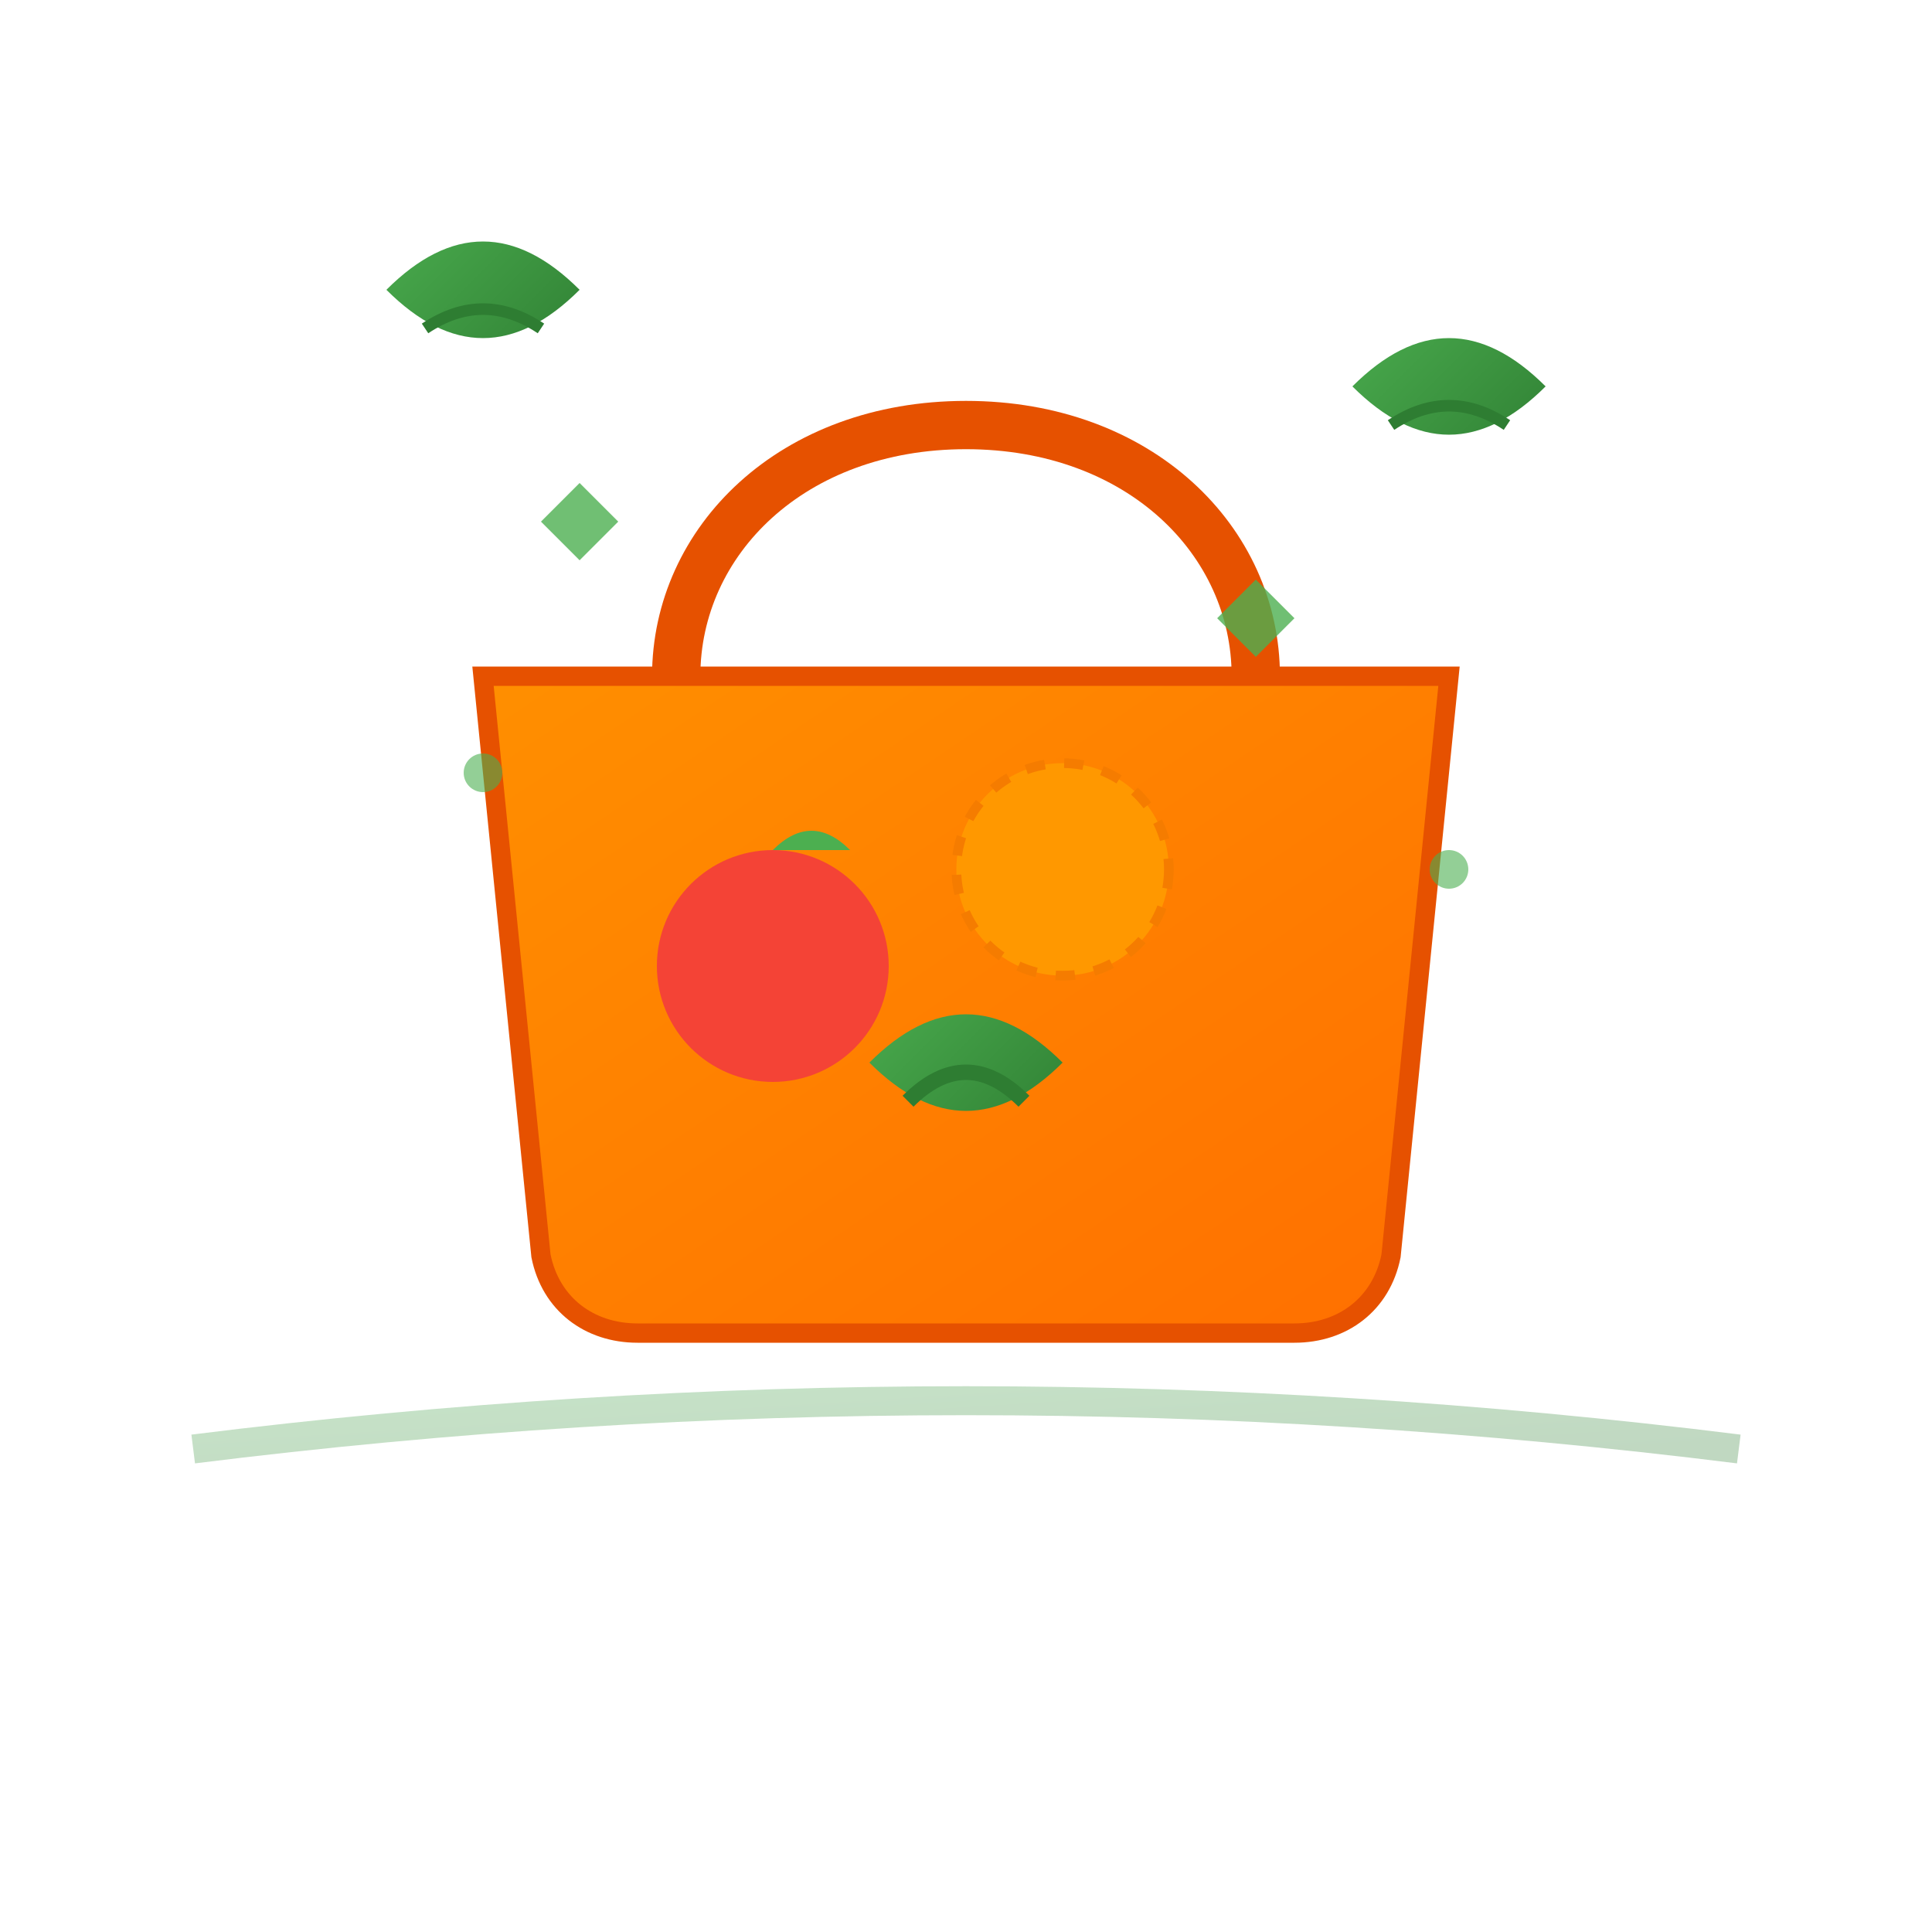<svg xmlns="http://www.w3.org/2000/svg" viewBox="0 0 100 100" width="100" height="100">
  <defs>
    <linearGradient id="leafGradient" x1="0%" y1="0%" x2="100%" y2="100%">
      <stop offset="0%" style="stop-color:#4CAF50;stop-opacity:1" />
      <stop offset="100%" style="stop-color:#2E7D32;stop-opacity:1" />
    </linearGradient>
    <linearGradient id="basketGradient" x1="0%" y1="0%" x2="100%" y2="100%">
      <stop offset="0%" style="stop-color:#FF8F00;stop-opacity:1" />
      <stop offset="100%" style="stop-color:#FF6F00;stop-opacity:1" />
    </linearGradient>
  </defs>
  
  <!-- Shopping basket -->
  <path d="M25 35 L75 35 L72 65 C71.5 67.5 69.5 69 67 69 L33 69 C30.5 69 28.5 67.5 28 65 L25 35 Z" 
        fill="url(#basketGradient)" stroke="#E65100" stroke-width="1"/>
  
  <!-- Basket handle -->
  <path d="M35 35 C35 28 41 22 50 22 C59 22 65 28 65 35" 
        fill="none" stroke="#E65100" stroke-width="2.5"/>
  
  <!-- Fresh produce items -->
  <!-- Apple -->
  <circle cx="40" cy="50" r="6" fill="#F44336"/>
  <path d="M40 44 Q42 42 44 44" fill="#4CAF50"/>
  
  <!-- Orange -->
  <circle cx="55" cy="45" r="5.5" fill="#FF9800"/>
  <circle cx="55" cy="45" r="5.5" fill="none" stroke="#F57C00" stroke-width="0.5" stroke-dasharray="1,1"/>
  
  <!-- Leafy green -->
  <path d="M45 55 Q50 50 55 55 Q50 60 45 55" fill="url(#leafGradient)"/>
  <path d="M47 57 Q50 54 53 57" fill="none" stroke="#2E7D32" stroke-width="0.8"/>
  
  <!-- Fresh leaf accent -->
  <path d="M20 15 Q25 10 30 15 Q25 20 20 15" fill="url(#leafGradient)"/>
  <path d="M22 17 Q25 15 28 17" fill="none" stroke="#2E7D32" stroke-width="0.6"/>
  
  <!-- Additional fresh leaf -->
  <path d="M70 20 Q75 15 80 20 Q75 25 70 20" fill="url(#leafGradient)"/>
  <path d="M72 22 Q75 20 78 22" fill="none" stroke="#2E7D32" stroke-width="0.6"/>
  
  <!-- Freshness sparkles -->
  <path d="M30 25 L32 27 L30 29 L28 27 Z" fill="#4CAF50" opacity="0.8"/>
  <path d="M65 30 L67 32 L65 34 L63 32 Z" fill="#4CAF50" opacity="0.8"/>
  <circle cx="25" cy="40" r="1" fill="#4CAF50" opacity="0.6"/>
  <circle cx="75" cy="45" r="1" fill="#4CAF50" opacity="0.6"/>
  
  <!-- Brand text integration elements -->
  <path d="M10 75 Q50 70 90 75" stroke="url(#leafGradient)" stroke-width="1.5" fill="none" opacity="0.3"/>
</svg>
